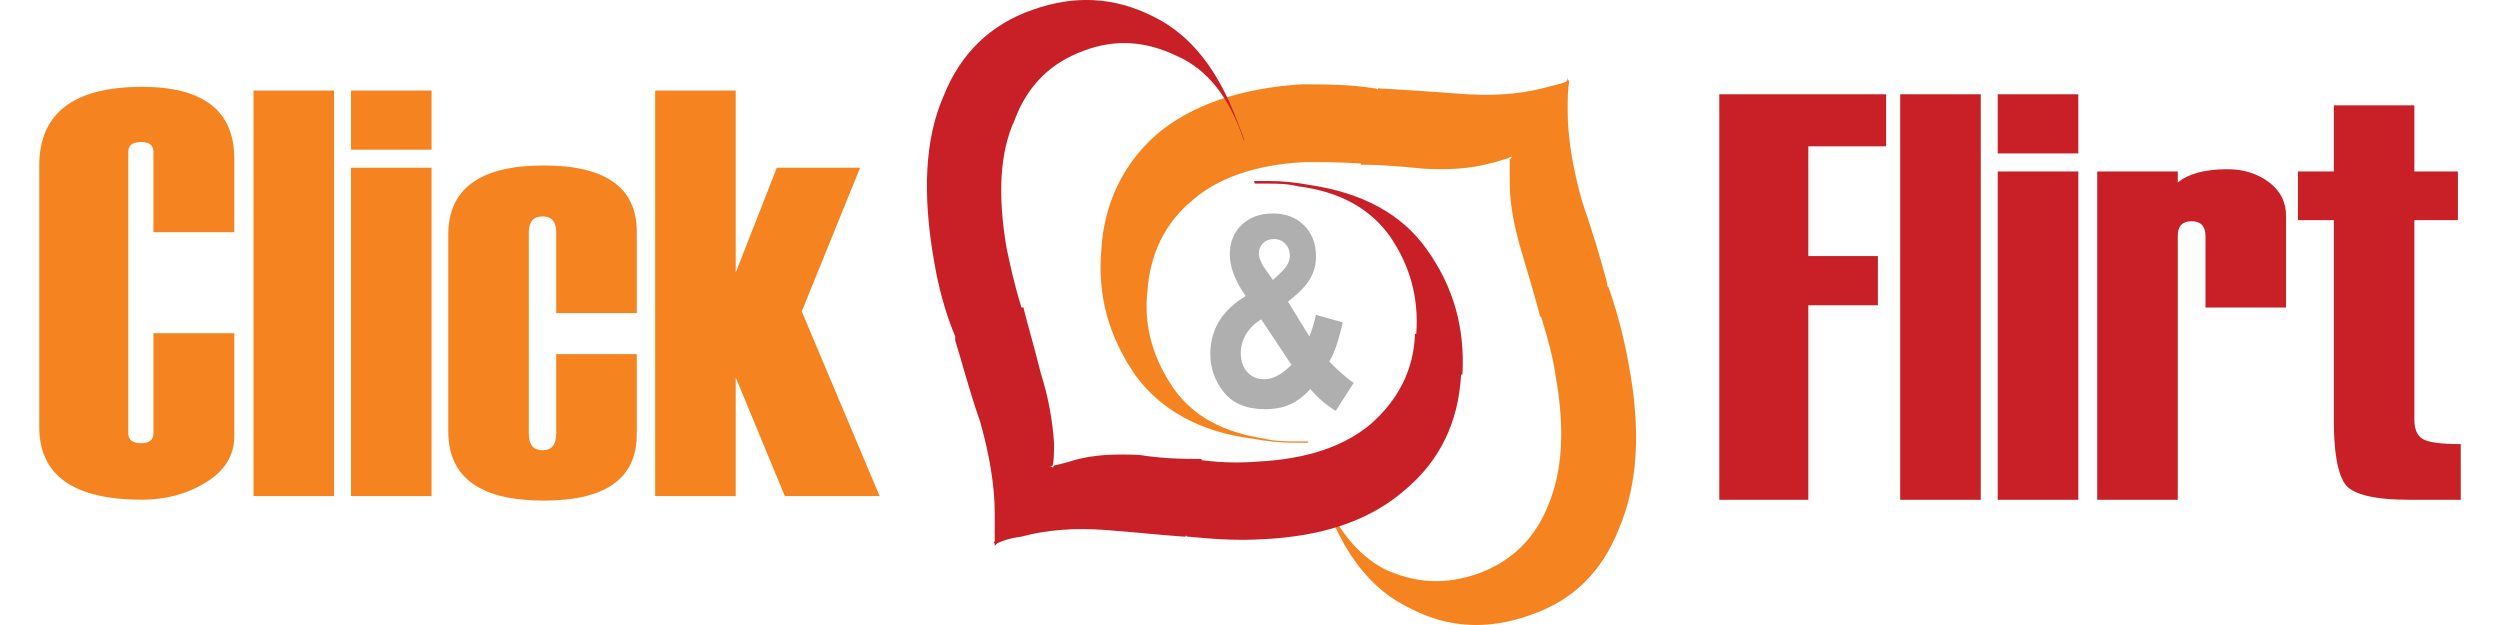 <?xml version="1.0" encoding="utf-8"?>
<!-- Generator: Adobe Illustrator 16.0.3, SVG Export Plug-In . SVG Version: 6.00 Build 0)  -->
<!DOCTYPE svg PUBLIC "-//W3C//DTD SVG 1.1//EN" "http://www.w3.org/Graphics/SVG/1.1/DTD/svg11.dtd">
<svg version="1.1" id="Шар_1" xmlns="http://www.w3.org/2000/svg" xmlns:xlink="http://www.w3.org/1999/xlink" x="0px" y="0px"
	 width="160px" height="40px" viewBox="0 0 160 40" enable-background="new 0 0 160 40" xml:space="preserve">
<g id="Shape_1">
	<g>
		<path fill="#F5831F" d="M84.396,31.03c0.023,0.059,0.047,0.11,0.07,0.17c-0.025-0.068-0.051-0.144-0.076-0.213
			C84.393,31.003,84.396,31.015,84.396,31.03z M84.391,30.987c-0.012-0.141-0.086-0.232-0.162-0.462
			C84.281,30.688,84.338,30.836,84.391,30.987z M104.211,23.189c-0.254-1.435-0.674-3.119-1.264-4.806c0,0,0,0-0.086-0.085v-0.168
			c-0.338-1.264-0.842-3.035-1.602-5.227c-0.592-2.107-0.928-4.047-0.928-5.818c0-0.758,0-1.264,0.084-1.77v-0.17c0,0,0,0-0.084,0
			c0,0,0-0.084,0-0.17l-0.084,0.254c-0.422,0.168-0.93,0.254-1.52,0.422c-1.686,0.421-3.455,0.506-5.479,0.337
			c-2.107-0.168-3.795-0.252-5.059-0.337c0,0.084,0,0.084,0,0.084l-0.168-0.084c0,0,0,0-0.086,0
			c-1.602-0.254-3.117-0.254-4.637-0.254c-3.963,0.254-7.083,1.35-9.274,3.205c-2.108,1.855-3.373,4.383-3.541,7.42
			c-0.253,2.951,0.505,5.564,2.192,8.009c1.602,2.193,4.131,3.626,7.504,4.046c0.926,0.171,1.771,0.256,2.613,0.256h0.928
			c0-0.085,0-0.085-0.084-0.085h-0.76c-0.59,0-1.264,0-1.938-0.171c-2.699-0.42-4.554-1.433-5.818-3.202
			c-1.264-1.854-1.939-3.877-1.686-6.239c0.168-2.359,1.096-4.299,2.782-5.732c1.688-1.518,4.132-2.361,7.253-2.529
			c1.096,0,2.275,0,3.539,0.084h0.084v0.084h0.17c0.928,0,2.191,0.085,3.877,0.254c1.604,0.084,2.951,0,4.217-0.338
			c0.422-0.084,0.844-0.252,1.18-0.336l0.086-0.086c0,0,0,0,0,0.086c0-0.086,0.084-0.086,0.168-0.086l-0.168,0.17v1.433
			c0,1.349,0.254,2.782,0.758,4.468c0.506,1.688,0.928,3.12,1.182,4.131c0.086,0.085,0.086,0.085,0.086,0.085
			c0.42,1.348,0.756,2.612,0.924,3.795c0.594,3.372,0.424,6.069-0.504,8.261c-0.844,2.108-2.359,3.541-4.383,4.3
			c-2.109,0.761-4.049,0.677-6.072-0.254c-1.732-0.905-3.139-2.625-4.146-5.225c0.092,0.244,0.18,0.49,0.27,0.758
			c1.264,3.54,3.033,5.819,5.564,6.998c2.445,1.265,4.975,1.349,7.588,0.422c2.781-0.929,4.639-2.783,5.732-5.564
			C104.801,31.03,105.055,27.574,104.211,23.189z M9.096,5.559c-4.39,0-6.584,1.684-6.584,5.051v16.705
			c0,3.11,2.194,4.667,6.584,4.667c1.52,0,2.883-0.369,4.088-1.111c1.207-0.741,1.811-1.729,1.811-2.96v-6.587H9.82v6.407
			c0,0.42-0.263,0.634-0.787,0.634c-0.549,0-0.824-0.214-0.824-0.634V9.721c0-0.422,0.275-0.632,0.824-0.632
			c0.524,0,0.787,0.21,0.787,0.632v5.141h5.174v-4.705C14.994,7.092,13.028,5.559,9.096,5.559z M16.224,31.747h5.155V5.795h-5.155
			V31.747z M22.465,31.747h5.156V10.736h-5.156V31.747z M22.465,9.577h5.156V5.795h-5.156V9.577z M34.803,10.591
			c-4.076,0-6.114,1.479-6.114,4.435v12.576c0,2.957,2.038,4.437,6.114,4.437c3.967,0,5.951-1.419,5.951-4.253v-5.123h-5.156v5.086
			c0,0.712-0.289,1.067-0.867,1.067c-0.592,0-0.887-0.355-0.887-1.067V14.88c0-0.688,0.295-1.03,0.887-1.03
			c0.578,0,0.867,0.343,0.867,1.03v5.158h5.156v-5.194C40.756,12.008,38.77,10.591,34.803,10.591z M55.047,10.736h-5.331
			l-2.63,6.711V5.795H41.93v25.952h5.156v-7.59l3.143,7.59h6.066L51.313,19.93L55.047,10.736z"/>
	</g>
</g>
<g id="Shape_2">
	<g>
		<path fill="#C82026" d="M110.035,31.987h5.697V19.535h4.453v-3.148h-4.453V9.365h4.979V6.034h-10.676V31.987z M121.613,31.987
			h5.156V6.034h-5.156V31.987z M127.854,31.987h5.158V10.975h-5.158V31.987z M127.854,9.816h5.158V6.034h-5.158V9.816z
			 M145.201,11.654c-0.732-0.549-1.613-0.824-2.641-0.824c-1.434,0-2.496,0.284-3.182,0.851v-0.706h-5.156v21.013h5.156V15.083
			c0-0.615,0.295-0.923,0.885-0.923c0.592,0,0.889,0.32,0.889,0.959v4.562h5.154v-5.864
			C146.307,12.924,145.941,12.202,145.201,11.654z M155.072,28.105c-0.369-0.211-0.553-0.623-0.553-1.241V14.088h2.787v-3.113
			h-2.787V6.74h-5.154v4.234h-2.299v3.113h2.299v12.813c0,1.992,0.23,3.335,0.688,4.037c0.457,0.698,1.852,1.049,4.178,1.049h3.258
			v-3.565C156.246,28.423,155.439,28.317,155.072,28.105z M83.814,11.836c-0.928-0.168-1.77-0.252-2.613-0.252h-0.929
			c0,0.084,0,0.168,0.085,0.168h0.76c0.59,0,1.264,0,1.939,0.169c2.697,0.337,4.637,1.435,5.902,3.204
			c1.264,1.855,1.854,3.878,1.684,6.239h-0.082c-0.084,2.361-1.098,4.215-2.783,5.734c-1.686,1.434-4.047,2.274-7.25,2.442
			c-1.098,0.087-2.276,0.087-3.543-0.082c-0.084,0-0.084,0-0.084,0v-0.086h-0.084c0,0,0,0-0.084,0c-0.842,0-2.191,0-3.793-0.253
			c-1.688-0.084-3.035,0-4.217,0.339c-0.505,0.169-0.926,0.253-1.264,0.337l-0.086,0.168v-0.082c0,0-0.084,0-0.168,0l0.168-0.086
			c0.086-0.423,0.086-0.844,0.086-1.434c-0.086-1.35-0.338-2.867-0.845-4.469c-0.421-1.687-0.843-3.119-1.097-4.13c0,0,0,0,0-0.085
			h-0.082c-0.086,0-0.086,0-0.086-0.084c-0.421-1.351-0.674-2.529-0.926-3.71c-0.59-3.457-0.422-6.156,0.505-8.18
			c0.843-2.275,2.36-3.709,4.469-4.468c2.023-0.759,3.964-0.591,5.901,0.336c1.939,0.845,3.373,2.614,4.301,5.396
			c0.026,0.026,0.034,0.04,0.047,0.056c-0.09-0.318-0.233-0.688-0.385-1.066c-1.265-3.457-3.035-5.734-5.48-6.914
			c-2.531-1.267-5.061-1.351-7.672-0.422c-2.699,0.927-4.639,2.781-5.734,5.564c-1.181,2.698-1.35,6.24-0.592,10.539
			c0.256,1.518,0.676,3.205,1.351,4.806c0,0.084,0,0.084,0,0.084v0.168c0.421,1.349,0.843,3.036,1.603,5.229
			c0.59,2.107,0.928,4.047,0.928,5.901v1.687l-0.084,0.253c0-0.084,0.084-0.084,0.084-0.084s0,0.084,0,0.17l0.167-0.17
			c0.337-0.169,0.844-0.337,1.519-0.421c1.602-0.422,3.372-0.592,5.48-0.422c2.107,0.168,3.71,0.338,4.975,0.422
			c0.084,0,0.084,0,0.084-0.084l0.084,0.084c0.084,0,0.084,0,0.084,0c1.686,0.168,3.205,0.252,4.637,0.168
			c4.049-0.168,7.082-1.265,9.275-3.203c2.193-1.855,3.373-4.301,3.541-7.336h0.086c0.168-3.035-0.592-5.649-2.277-8.009
			C89.717,13.691,87.188,12.342,83.814,11.836z"/>
	</g>
</g>
<g id="Shape_3">
	<g>
		<path fill="#AFAFAF" d="M85.898,23.923c-0.34-0.293-0.613-0.557-0.822-0.794c0.309-0.484,0.594-1.317,0.859-2.498l-1.719-0.479
			c-0.127,0.579-0.268,1.038-0.42,1.378l-1.365-2.226c0.688-0.533,1.158-1.02,1.412-1.456c0.254-0.438,0.381-0.917,0.381-1.439
			c0-0.813-0.254-1.474-0.764-1.983c-0.51-0.509-1.168-0.764-1.979-0.764c-0.836,0-1.508,0.243-2.015,0.73s-0.759,1.119-0.759,1.896
			c0,0.804,0.336,1.689,1.016,2.657c-1.509,0.914-2.264,2.151-2.264,3.709c0,0.903,0.287,1.718,0.863,2.442
			c0.575,0.729,1.459,1.092,2.654,1.092c0.6,0,1.127-0.101,1.582-0.302s0.889-0.531,1.301-0.988c0.521,0.6,1.064,1.064,1.627,1.396
			l1.156-1.794C86.484,24.407,86.234,24.214,85.898,23.923z M80.836,15.563c0.178-0.176,0.41-0.264,0.697-0.264
			c0.291,0,0.535,0.1,0.727,0.301c0.191,0.202,0.289,0.461,0.289,0.78c0,0.348-0.189,0.7-0.568,1.058l-0.512,0.479l-0.471-0.66
			c-0.287-0.408-0.432-0.756-0.432-1.049C80.566,15.954,80.658,15.738,80.836,15.563z M80.896,24.271
			c-0.435,0-0.792-0.151-1.068-0.457c-0.278-0.305-0.417-0.718-0.417-1.232c0-0.412,0.11-0.809,0.333-1.186s0.545-0.695,0.971-0.96
			l1.939,2.911C82.051,23.964,81.463,24.271,80.896,24.271z"/>
	</g>
</g>
</svg>
